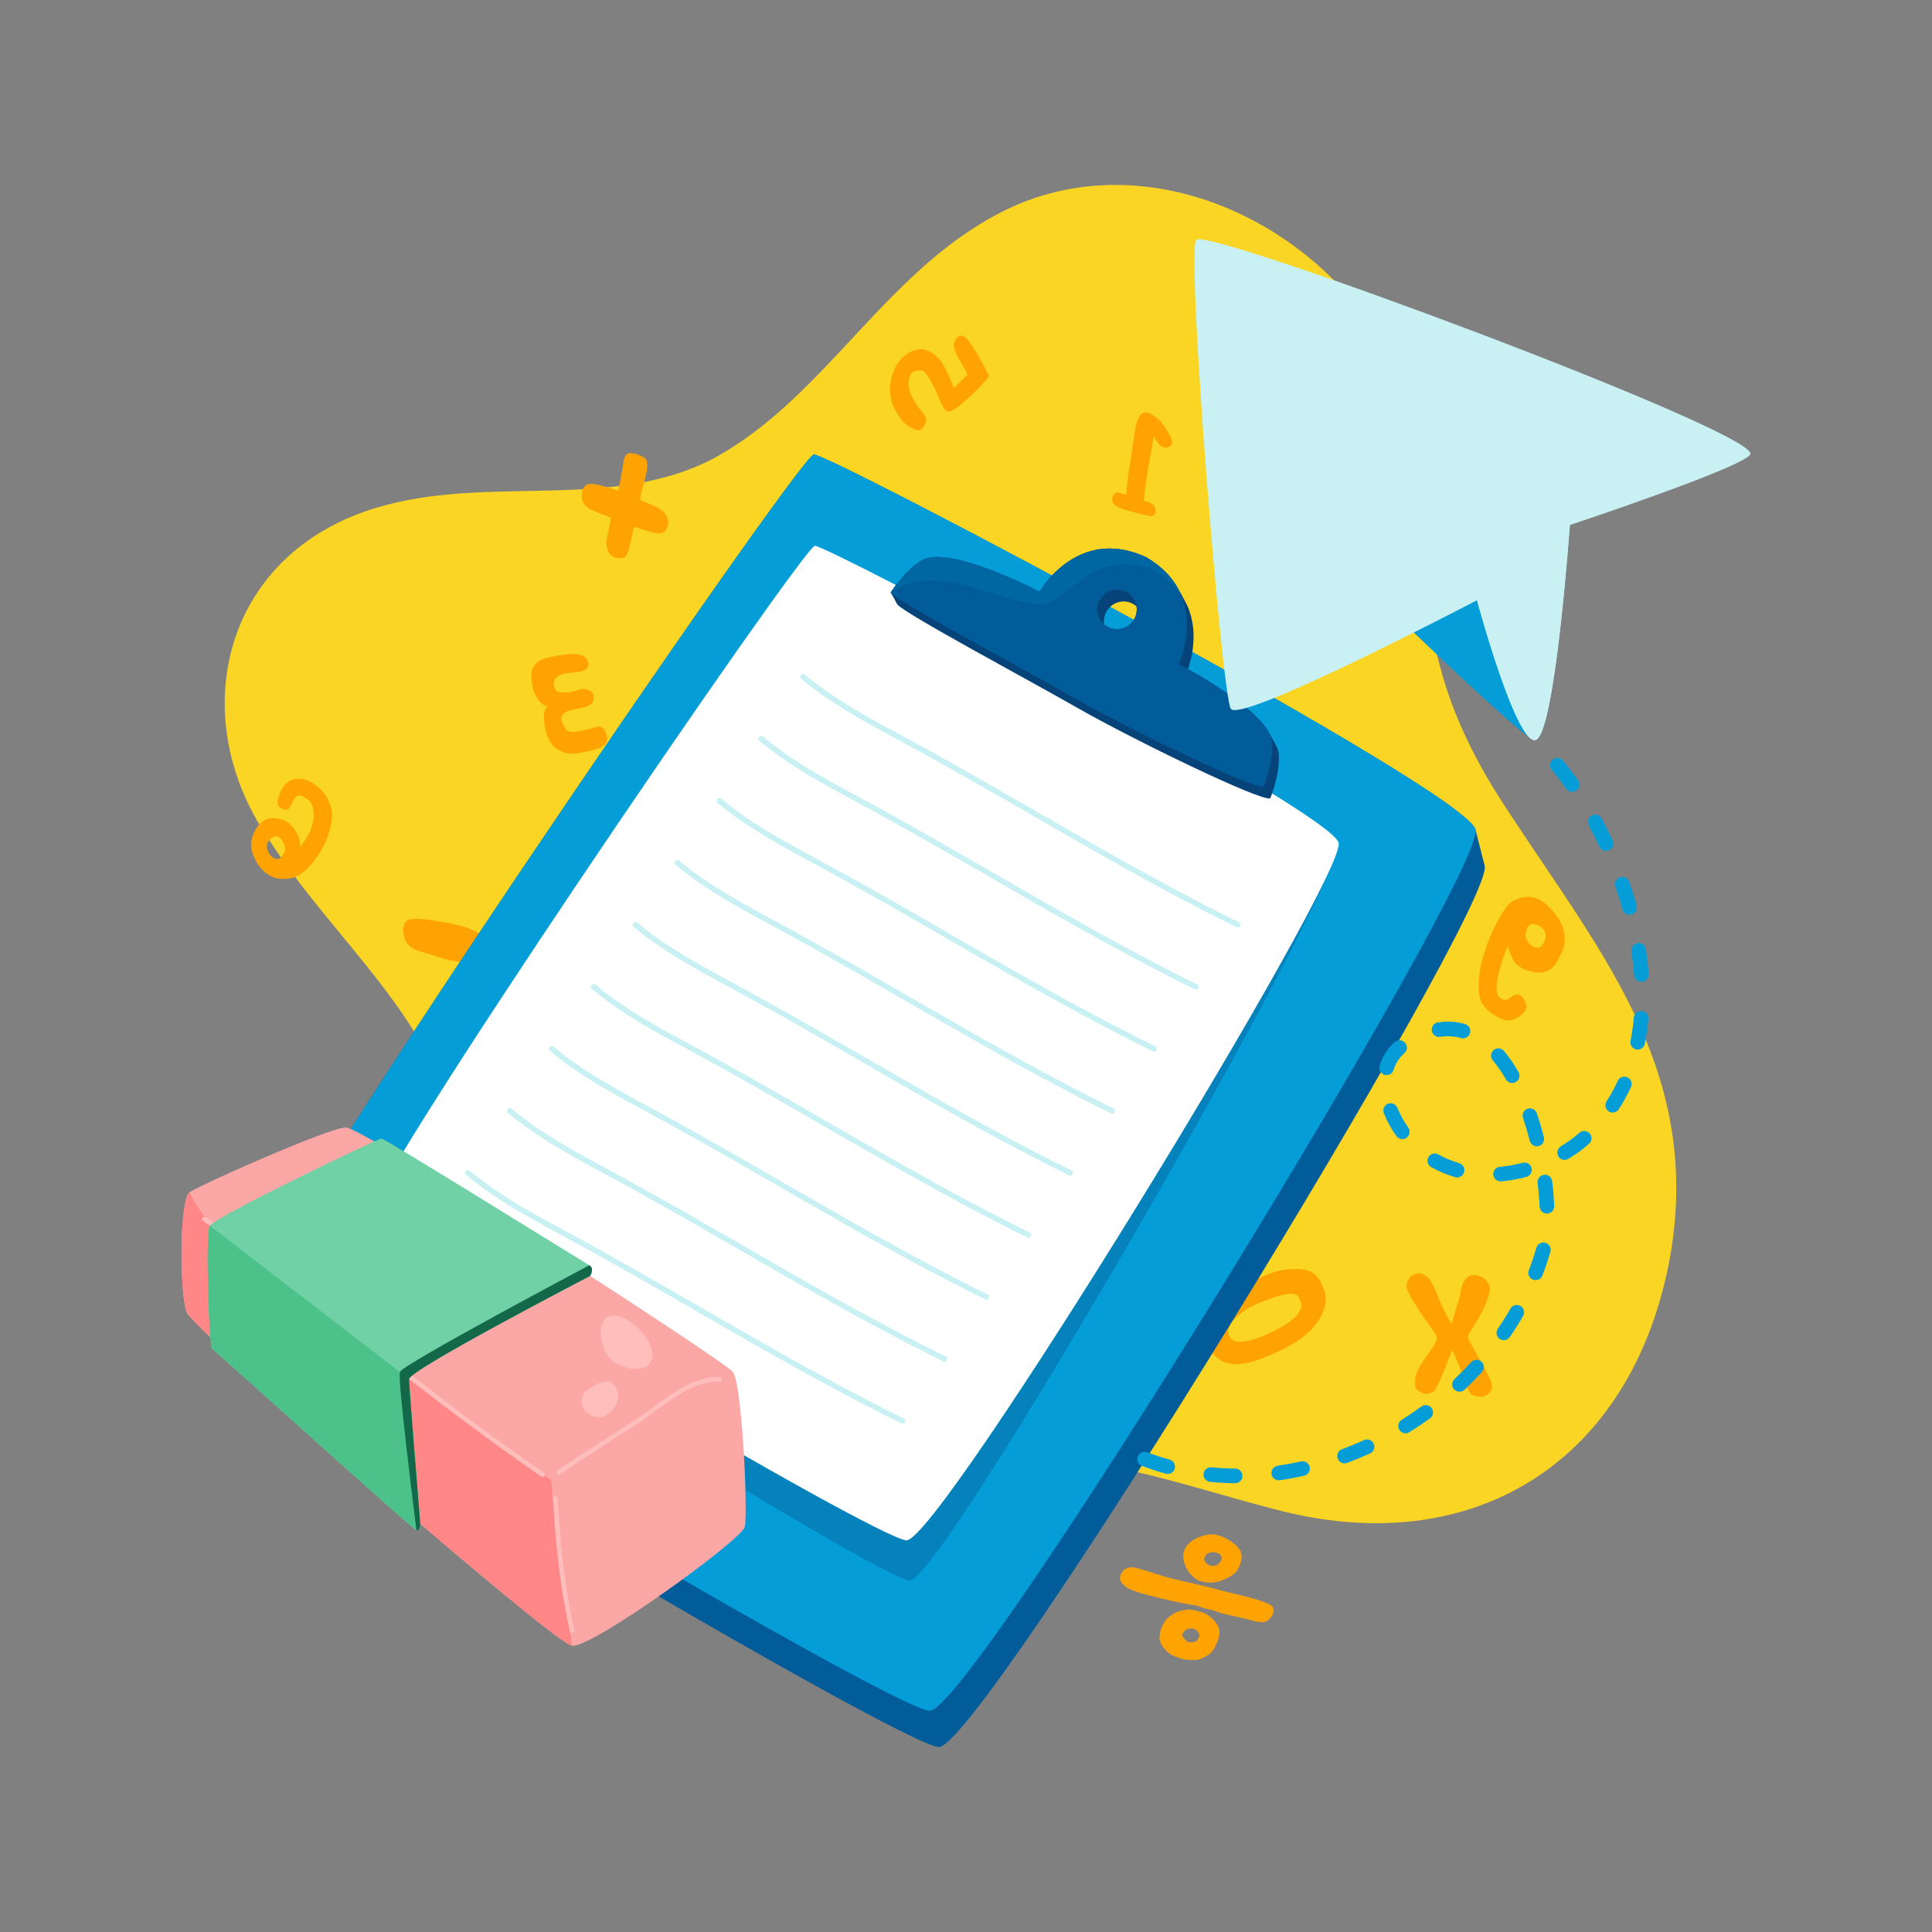 <?xml version="1.0" encoding="UTF-8"?>
<svg xmlns="http://www.w3.org/2000/svg" version="1.1" viewBox="0 0 500 500">
  <rect x="0" y="0" width="500" height="500" fill="#808080" stroke="none"/>
  <!-- Generator: Adobe Illustrator 29.4.0, SVG Export Plug-In . SVG Version: 2.1.0 Build 152)  -->
  <g isolation="isolate">
    <g id="OBJECTS">
      <g>
        <path d="M69.27,216.79c18.01,28.02,43.41,46.24,50.33,80.6,6.85,33.95,10.11,67.7,36.71,93.01,21.17,20.14,50.09,25.9,73.78,6.28,34.79-29.66,59.31-16.65,99.31-6.22,51.54,14.01,93.29-12.04,102.87-65.46,8.5-49.3-19.57-80.15-44.35-118.75-10.17-16.07-16.86-32.63-18.36-52.2-2.43-17.36.18-35.85-5.41-51.94-14.36-40.06-62.63-66.4-102.2-48.57-32.48,14.97-47.83,49.61-78.08,65.52-28.21,14.16-62.37,2.29-92.33,14.41-34.69,14.03-42.75,53.07-22.27,83.31Z" fill="#fad524"/>
        <g>
          <path d="M302.99,113.13c.27.58.38,1.09.31,1.52-.07.44-.32.78-.74,1.01-.43.23-.87.28-1.29.15-1-.3-1.89-1.28-2.65-2.96-.87,4.65-1.53,8.51-1.98,11.58-.42,2.9-.64,4.61-.64,5.13.3.07.57.14.81.22,1.15.34,1.84.85,2.07,1.53.15.47.2.88.15,1.23-.14.9-.77,1.23-1.9.96-2.94-.7-5.16-1.29-6.67-1.8-1.37-.47-2.23-1.06-2.54-1.8,0-.05-.03-.15-.06-.29-.09-.57.02-1.1.37-1.59.36-.5.8-.68,1.32-.54.72.2,1.37.39,1.95.58,0-1.2.23-3.38.7-6.53l1.33-8.82c.44-2.91.97-4.7,1.59-5.35.55-.59,1.21-.77,1.98-.54,1.13.34,2.29,1.18,3.46,2.53.97,1.16,1.78,2.42,2.42,3.79Z" fill="#ffa303"/>
          <path d="M137.73,177.08c-.35-1.77-.28-3.18.18-4.21.54-1.16,1.63-1.99,3.24-2.52.87-.27,2.28-.55,4.23-.83,1.66-.23,2.91-.31,3.74-.24,1.64.14,2.64.76,3,1.87.36,1.05.06,1.81-.87,2.28-.51.26-1.47.47-2.88.62-1.59.18-2.64.36-3.15.54-.43.16-.89.46-1.39.91-.52.65-.65,1.4-.38,2.26.06.2.15.41.26.64.29.57,1.1.85,2.43.81,1.35-.04,2.48-.24,3.37-.6.3-.12.56-.21.8-.25.68-.11,1.31-.06,1.89.15.7.25,1.15.67,1.35,1.28.08.28.12.61.12.97-.03,1.05-.79,1.8-2.29,2.25-1.25.27-2.5.53-3.76.79-1.94.58-2.68,1.57-2.23,3,.13.41.48,1.03,1.03,1.86.34.52,1.03.77,2.08.74.46,0,1.19-.11,2.18-.32.91-.17,2.1-.47,3.57-.9.14-.06.28-.1.42-.12,1.03-.18,1.77.45,2.23,1.87.09.28.17.61.23.98.22,1.25-.77,2.25-2.94,3.01-1.07.35-2.72.7-4.94,1.05-1.89.29-3.63-.12-5.21-1.2-1.14-.8-1.99-2.08-2.56-3.85-.22-.67-.4-1.46-.54-2.36-.4-2.48-.12-4.09.83-4.84-.8.01-1.58-.48-2.35-1.48-.58-.77-1.01-1.6-1.3-2.49-.12-.38-.25-.94-.4-1.68Z" fill="#ffa303"/>
          <path d="M251.87,89.98c.9,1.37,1.62,2.56,2.17,3.59l1.28,2.39c.16.23.38.69.64,1.39-.83,1.12-1.66,2.08-2.48,2.88-1.32,1.31-2.29,2.24-2.9,2.78-1.03.93-1.83,1.62-2.39,2.07-.51.42-1.19.85-2.07,1.29-.68.34-1.28.1-1.84-.7-.23-.33-.42-.69-.6-1.09l-1.49-3.47c-.62-1.31-1.2-2.39-1.76-3.26-.59-.92-1.08-1.49-1.46-1.75-.45-.31-1.15-.32-2.11-.06-.32.09-.58.22-.78.41-.48.44-.77,1.14-.88,2.12-.16,1.43.16,2.87.97,4.34.89,1.62,1.54,2.64,1.95,3.1.56.62,1.01,1.22,1.35,1.81.35.63.3,1.36-.17,2.2-.22.39-.43.68-.66.89-.27.25-.55.39-.83.43-.62,0-1.53-.35-2.7-1.05-.79-.48-1.57-1.26-2.33-2.36-.41-.6-.81-1.26-1.19-1.99-1.08-2.08-1.46-4.36-1.13-6.84.32-2.49,1.28-4.59,2.88-6.29,1.49-1.59,3.22-2.4,5.17-2.44,2.09.31,3.81,1.42,5.13,3.32.28.41.52.81.73,1.19,1.19,2.24,2.01,4.09,2.44,5.57.52-.47,1.69-1.65,3.55-3.52-.24-.61-.75-1.58-1.53-2.89-.79-1.31-1.33-2.35-1.61-3.1-.32-.83-.44-1.52-.35-2.06.08-.54.42-1.08,1.02-1.64.67-.61,1.39-.5,2.2.33.45.46,1.05,1.27,1.81,2.42Z" fill="#ffa303"/>
          <path d="M83.01,220.25c-1.77,2.95-3.63,5.01-5.57,6.18-.54.32-1.05.55-1.51.69-2.03.53-3.81.48-5.35-.15-.84-.35-1.71-.94-2.59-1.78-.89-.84-1.67-2.03-2.33-3.57-1.01-2.32-.85-4.63.47-6.93.14-.26.3-.5.48-.74,1.49-2.1,3.61-2.72,6.34-1.87.66.21,1.27.54,1.85.98.84.66,1.53,1.53,2.08,2.63.9,1.81,1.07,3.1.52,3.86.89-1.15,1.63-2.23,2.2-3.21.48-.84.84-1.64,1.07-2.4.79-2.5.71-4.57-.24-6.21-.17-.31-.44-.6-.79-.87-.34-.26-.81-.52-1.41-.77-.94-.38-1.67-.11-2.18.78-.11.18-.23.46-.39.84-.16.38-.29.66-.4.84-.4.69-.82,1.02-1.27,1-.67-.04-1.29-.32-1.86-.86-.58-.53-.41-1.8.5-3.81.08-.18.22-.43.4-.74.88-1.54,2.03-2.38,3.45-2.54,1.68-.18,3.24.22,4.68,1.22,1.19.82,2.14,1.69,2.83,2.62.72.98,1.29,2.19,1.69,3.62.42,1.55.3,3.51-.38,5.9-.56,1.94-1.31,3.71-2.27,5.31ZM70.43,216.81c-.49.34-.85.72-1.09,1.14-.24.42-.33.85-.25,1.31.19,1.14.64,1.99,1.38,2.56,1.09.84,2.03.63,2.83-.64.64-1.02.59-2.19-.17-3.49-.23-.4-.48-.7-.77-.92-.59-.47-1.23-.45-1.93.03Z" fill="#ffa303"/>
          <path d="M404.86,241.56c.17,1.36.11,2.55-.18,3.59-.2.67-.69,1.76-1.47,3.28-1.34,2.59-3.4,3.65-6.15,3.18-1.62-.27-2.92-.77-3.89-1.49-.73-.54-1.27-1.16-1.62-1.86-.86-1.72-1.29-2.87-1.28-3.43-.78,1.43-1.57,3.76-2.36,6.96-.85,3.45-.8,5.57.18,6.37.7.56,1.35.75,1.94.55.23-.06.71-.38,1.45-.94.74-.56,1.48-.57,2.21-.02.44.33.85,1.04,1.23,2.12.18.53.13,1.04-.16,1.58-.16.31-.44.65-.82.98-1.27,1.18-2.5,1.73-3.71,1.66-1.04-.05-2.35-.59-3.92-1.63-1.81-1.18-2.92-2.64-3.35-4.39-.33-1.28-.36-3.25-.08-5.9.27-2.56,1.14-5.65,2.6-9.27.74-1.82,1.5-3.45,2.28-4.88.71-1.29,1.43-2.42,2.16-3.39,1.08-1.41,2.71-2.25,4.87-2.5,1.63-.18,3.22.3,4.78,1.46.67.49,1.25,1.02,1.77,1.59,2.08,2.27,3.26,4.41,3.52,6.41ZM399.09,244.62c.22-.28.4-.54.53-.78.39-.7.52-1.4.41-2.1-.11-.7-.48-1.27-1.09-1.72-.36-.27-.78-.5-1.24-.69-1.09-.45-1.89-.2-2.4.75-.1.18-.19.41-.27.69-.47,1.53-.09,2.78,1.11,3.75,1.23.99,2.23,1.03,2.96.1Z" fill="#ffa303"/>
          <path d="M341.74,340.91c-1.62,2.99-4.65,5.64-9.04,7.94-1.99,1.04-4.11,1.97-6.36,2.81-2.77,1.03-5.12,1.5-7.03,1.39-2.46-.14-4.38-1.23-5.79-3.27-.29-.44-.54-.93-.74-1.49-.51-1.41-.64-3.11-.43-5.12.31-2.79,2.96-5.84,7.94-9.17,1.54-1.03,3.05-1.93,4.53-2.71,3.07-1.61,5.82-2.51,8.23-2.75,2.86-.27,4.94-.08,6.23.58,1.57.8,2.74,2.51,3.51,5.13.61,2.04.26,4.27-1.05,6.67ZM330.08,344.25c4.33-2.14,6.58-4.31,6.76-6.51-.36-1.44-.81-2.32-1.37-2.64-.89-.52-2.82-.3-5.82.68-2.33.78-4.3,1.59-5.89,2.42-1.63.86-3.01,1.85-4.11,3-1.61,1.63-2.12,3.15-1.5,4.55,1.05,2.42,5.04,1.93,11.94-1.49Z" fill="#ffa303"/>
          <path d="M310.79,409.23c-.75-.22-1.42-.61-2.04-1.19-.75-.69-1.3-1.38-1.64-2.06-1.27-2.54-1.17-4.63.32-6.26,1.1-1.21,2.71-2.04,4.81-2.5.56-.14.97-.18,1.23-.14,1.61,0,3.3.62,5.08,1.83,1.42.98,2.28,1.89,2.57,2.74.31.85.28,1.85-.12,3.04-.39,1.18-.96,2.07-1.73,2.68-.62.5-1.56,1.01-2.82,1.54-1.78.77-3.67.87-5.67.31ZM312.68,404.9c.57.39,1.34.44,2.29.13.22-.16.44-.36.64-.58.62-.68.71-1.34.28-2-.09-.2-.5-.43-1.25-.67-.38-.11-.82-.11-1.35.01-.53.11-.92.3-1.16.58-.12.13-.2.26-.24.42-.12.24-.21.44-.25.61-.05.16,0,.35.12.59.02.08.14.25.34.5.13.09.22.16.29.24.08.06.19.11.3.17ZM328.14,419.39c-.57.36-1.31.49-2.23.4-.46-.05-1.21-.23-2.25-.51-.93-.26-2.47-.63-4.61-1.08-1.89-.39-3.37-.81-4.47-1.23-.6-.22-1.5-.46-2.69-.69-.87-.27-1.59-.51-2.15-.73-2.76-.43-5.92-1.08-9.47-1.93-4.71-1.13-7.6-2.05-8.65-2.78-2-1.37-2.31-2.81-.92-4.33.72-.79,1.81-1.05,3.28-.79.26.06,1.4.4,3.46,1.03,3.12,1,4.8,1.51,5.01,1.57,2.63.65,4.89,1.16,6.78,1.57,2.24.49,4.47,1.05,6.7,1.69,2.25.56,4.49,1.12,6.74,1.67,3.24.83,5.34,1.56,6.29,2.22.52.35.73.88.62,1.59-.08.59-.34,1.14-.79,1.64l-.63.69ZM303.77,428.52c-.92-.33-1.75-.97-2.52-1.93-.77-.96-1.16-1.89-1.17-2.77,0-.89.22-1.86.67-2.91.5-1.12,1.11-1.96,1.86-2.51.9-.69,1.61-1.11,2.11-1.28,1.58-.49,2.78-.67,3.58-.54,1.99.33,3.46.81,4.41,1.47,1.21.84,2.12,1.91,2.7,3.2.37.79.24,1.99-.38,3.62-.62,1.64-1.33,2.73-2.11,3.29-.66.36-1.17.63-1.53.84-.57.41-1.39.6-2.45.6-1.64-.02-2.68-.12-3.13-.29-1.09-.42-1.78-.68-2.05-.77ZM307.32,424.84c.29.17.75.22,1.39.14.64-.06.99-.24,1.07-.5.28-.31.5-.67.64-1.08.05-.27-.02-.53-.2-.77-.18-.33-.41-.6-.72-.81-.36-.24-.76-.37-1.21-.39-.85-.02-1.56.36-2.11,1.15-.17.32-.21.58-.14.75.31.66.74,1.16,1.29,1.51Z" fill="#ffa303"/>
          <path d="M366.22,358.59c-.02-.65,0-1.3.05-1.96.09-.91.64-2.17,1.63-3.76.36-.57,1.15-1.73,2.41-3.46.69-.97,1.17-1.84,1.44-2.59.08-.22.11-.46.08-.71-.04-.42-.48-1.19-1.32-2.33-.58-.78-1.15-1.57-1.73-2.34-1.37-2.06-2.53-3.87-3.49-5.42-.14-.36-.44-.94-.88-1.75-.21-.36-.33-.74-.37-1.17-.06-.6.08-1.23.43-1.88.56-1.06,1.41-1.62,2.56-1.68,1.29-.07,2.46.72,3.49,2.41.43.7,1.06,2.1,1.9,4.2.84,2.1,1.92,4.26,3.24,6.49.96-3.3,1.51-5.13,1.65-5.47.29-.78.51-1.62.64-2.51.49-3.18,1.68-4.73,3.59-4.65,1.24.05,2.27.51,3.08,1.37.58.58.9,1.24.97,1.97.04.36.01.73-.08,1.11-.12.66-.58,1.92-1.38,3.78-.4.96-.97,2.07-1.73,3.32-.66,1.06-1.31,2.12-1.97,3.2-.34.57-.49,1.03-.46,1.38.03.29.21.74.54,1.33l2.31,4.14c1.36,2.43,2.3,4.21,2.82,5.31.27.55.42,1.05.46,1.52.1.89-.17,1.63-.79,2.21-.62.58-1.38.85-2.27.81-1.55-.07-2.55-.57-2.97-1.52-1.14-2.88-1.97-5.06-2.46-6.54-.37-.87-.96-2.18-1.76-3.93-.21.36-.48.97-.8,1.84-1.34,3.7-2.53,6.46-3.56,8.27-.29.55-.81.9-1.57,1.05-.74.16-1.34.14-1.77-.07-1.26-.61-1.91-1.27-1.94-1.97Z" fill="#ffa303"/>
          <path d="M104.56,242.3c-.14-.72-.21-1.32-.2-1.81.02-.86.25-1.53.73-2.05.7-.76,2.98-.85,6.87-.26,4.11.63,7.06,1.27,8.89,1.91,4.25,1.51,6.34,3.72,6.28,6.64-.03,2-1.49,2.89-4.36,2.68-3.17-.24-5.8-.67-7.87-1.29-1.17-.37-3.31-1.03-6.43-1.98-2.22-.66-3.51-1.94-3.9-3.85Z" fill="#ffa303"/>
          <path d="M165.9,118c.7.31,1.15.65,1.37,1,.3.75.32,1.76.08,3.01-.17.9-.34,1.68-.53,2.35-.16.53-.41,1.49-.79,2.89-.23.93-.34,1.65-.34,2.17,2.68,1.08,4.31,1.8,4.89,2.16,1.83,1.15,2.6,2.58,2.29,4.3-.34,1.87-1.54,2.54-3.62,1.99-.64-.16-2.37-.66-5.17-1.48-.04.18-.1.43-.19.76-.09.32-.15.57-.18.75-.66,3.4-1.2,5.38-1.65,5.94-.19.18-.4.37-.62.57.02,0-.25.02-.81.04-.56.03-.99.01-1.26-.06-.64-.22-1.17-.58-1.62-1.09-.6-.94-.88-2-.84-3.18l.33-1.69c.14-.76.25-1.28.33-1.56l.56-2.88c-.88-.33-2.48-.97-4.82-1.93-1.78-.75-2.7-1.93-2.75-3.56-.01-.47.02-.87.08-1.2.16-.87.56-1.48,1.18-1.85.87-.51,3.24-.12,7.06,1.19l1.14.39.74-3.87c.14-.7.36-1.98.66-3.86.25-1.44.86-2.13,1.83-2.04,1.17.11,2.05.35,2.62.74Z" fill="#ffa303"/>
        </g>
        <path d="M210.62,117.62c3.88-.3,168.69,86.85,171.23,97.07.19.78,2.17,8.53,2.38,9.38,2.71,10.96-130.82,228.99-141.32,228.06-10.49-.92-172.52-96.97-176.51-103.61-.33-.55-2.04-8.81-2.38-9.38-3.99-6.64,142.72-221.22,146.6-221.52Z" fill="#025c99"/>
        <path d="M381.85,214.69c2.7,10.96-130.83,228.99-141.32,228.06-10.49-.93-172.52-96.98-176.51-103.61-3.99-6.64,142.72-221.22,146.6-221.52,3.88-.3,168.69,86.85,171.23,97.07Z" fill="#059dd8"/>
        <path d="M345.23,220.4c2.14,8.68-101.56,189.36-109.87,188.63-8.3-.73-136.93-81-140.09-86.25-3.16-5.26,113.34-170.89,116.42-171.12,3.08-.24,131.54,60.65,133.54,68.75Z" fill="#054379" mix-blend-mode="multiply" opacity=".3"/>
        <path d="M346.43,218.11c2.15,8.68-103.56,181.27-111.87,180.53-8.31-.73-136.57-76.76-139.73-82.02-3.16-5.26,112.98-175.12,116.05-175.36,3.07-.24,133.54,68.75,135.54,76.84Z" fill="#fff"/>
        <path d="M329.06,381.47c-.14-1.03.57-1.99,1.6-2.14,2.01-.29,4.05-.66,6.04-1.11,1.02-.23,2.03.41,2.26,1.43.23,1.02-.41,2.03-1.43,2.26-2.09.47-4.23.87-6.34,1.17-.04,0-.08.01-.12.01-.98.08-1.87-.63-2.01-1.62ZM319.61,383.85c-2.17-.02-4.34-.14-6.45-.35-1.04-.1-1.8-1.03-1.69-2.07.11-1.04,1.03-1.79,2.07-1.69,2,.2,4.06.31,6.12.33,1.04,0,1.88.86,1.87,1.91-.01.99-.78,1.79-1.74,1.86-.06,0-.11,0-.17,0ZM346.2,377.49c-.36-.98.14-2.07,1.11-2.43,1.91-.71,3.83-1.51,5.69-2.36.95-.43,2.07-.02,2.51.93.43.95.02,2.07-.93,2.5-1.95.89-3.95,1.72-5.94,2.47-.18.06-.35.1-.52.11-.82.07-1.61-.41-1.92-1.22ZM301.71,381.39c-2.07-.57-4.14-1.25-6.15-2.01-.97-.37-1.47-1.46-1.1-2.44.38-.98,1.46-1.46,2.44-1.09,1.9.72,3.85,1.36,5.8,1.9,1.01.28,1.6,1.31,1.33,2.32-.22.79-.9,1.32-1.67,1.38-.22.02-.43,0-.65-.06ZM362.16,370.04c-.55-.88-.28-2.05.6-2.6,1.74-1.09,3.46-2.25,5.11-3.44.85-.62,2.03-.43,2.64.42.62.85.43,2.03-.42,2.64-1.72,1.25-3.52,2.46-5.33,3.59-.27.17-.56.26-.85.28-.69.05-1.37-.26-1.75-.88ZM376.34,359.59c-.72-.76-.68-1.95.08-2.67,1.49-1.41,2.94-2.88,4.32-4.39.7-.77,1.9-.82,2.67-.12.77.71.82,1.9.12,2.67-1.44,1.57-2.96,3.11-4.51,4.58-.33.31-.74.48-1.15.51-.55.04-1.11-.15-1.52-.59ZM388.11,346.51c-.86-.59-1.07-1.77-.48-2.63,1.16-1.7,2.27-3.45,3.28-5.2.52-.9,1.67-1.22,2.57-.7.91.52,1.22,1.68.7,2.58-1.05,1.84-2.21,3.67-3.44,5.45-.34.49-.86.77-1.41.82-.42.03-.85-.07-1.21-.33ZM396.74,331.18c-.97-.38-1.46-1.47-1.08-2.44.74-1.91,1.39-3.86,1.95-5.81.29-1,1.33-1.58,2.34-1.3,1,.29,1.58,1.33,1.29,2.33-.59,2.05-1.28,4.11-2.06,6.13-.27.7-.91,1.15-1.62,1.2-.27.02-.55-.02-.82-.12ZM400.42,314.08c-1.04.04-1.92-.77-1.97-1.81-.03-.84-.08-1.7-.15-2.58-.09-1.15-.21-2.34-.36-3.55-.12-1.03.61-1.98,1.65-2.1,1.05-.16,1.98.61,2.11,1.64.16,1.26.28,2.51.37,3.72.07.92.12,1.83.16,2.71.04,1.02-.73,1.88-1.74,1.96-.02,0-.05,0-.07,0ZM386.46,304.01c-.09-1.04.68-1.95,1.72-2.04,1.94-.17,3.92-.52,5.87-1.04,1.02-.27,2.05.33,2.31,1.34.27,1.01-.33,2.04-1.33,2.31-2.17.58-4.36.96-6.52,1.15,0,0-.01,0-.02,0-1.03.08-1.94-.69-2.03-1.72ZM376.59,304.64c-2.18-.63-4.26-1.5-6.2-2.59-.91-.51-1.23-1.66-.72-2.57.51-.91,1.67-1.23,2.57-.72,1.68.95,3.49,1.71,5.39,2.26,1,.29,1.57,1.34,1.29,2.34-.22.78-.9,1.3-1.67,1.36-.22.02-.44,0-.67-.07ZM403.31,299.28c-.54-.89-.26-2.05.63-2.6,1.11-.67,2.19-1.42,3.2-2.18.55-.44,1.09-.89,1.61-1.34.78-.69,1.97-.61,2.66.17.69.78.62,1.98-.17,2.67-.57.5-1.15.99-1.79,1.49-1.14.87-2.33,1.68-3.55,2.42-.26.16-.55.24-.84.27-.68.05-1.38-.27-1.76-.9ZM395.9,295.24c-.52-2.03-1.11-4.02-1.75-5.9-.33-.99.2-2.06,1.18-2.4.99-.34,2.06.19,2.4,1.18.67,1.97,1.29,4.05,1.83,6.18.26,1.01-.35,2.04-1.36,2.3-.11.02-.22.04-.32.05-.9.07-1.74-.51-1.97-1.42ZM361.39,294.02c-1.32-1.84-2.41-3.83-3.25-5.9-.39-.97.08-2.07,1.04-2.46.97-.39,2.07.08,2.46,1.04.72,1.76,1.69,3.53,2.82,5.11.61.85.41,2.03-.44,2.64-.29.21-.62.32-.95.35-.64.05-1.28-.22-1.68-.78ZM416.34,287.62c-.87-.57-1.12-1.74-.56-2.61,1.08-1.65,2.05-3.43,2.89-5.27.43-.95,1.55-1.37,2.5-.93.95.43,1.37,1.56.93,2.5-.92,2.01-1.98,3.95-3.16,5.76-.33.52-.87.81-1.44.85-.4.03-.81-.06-1.17-.3ZM389.73,279.32c-1.07-1.85-2.21-3.5-3.39-4.9-.67-.8-.57-1.99.22-2.66.8-.67,1.99-.57,2.66.23,1.33,1.58,2.59,3.4,3.77,5.45.52.9.22,2.06-.69,2.58-.25.14-.52.23-.8.25-.7.05-1.41-.29-1.78-.94ZM358.32,278.15c-1-.3-1.57-1.35-1.28-2.35.71-2.4,2.03-4.46,3.94-6.11.79-.69,1.98-.6,2.66.19.68.79.6,1.98-.18,2.67-1.35,1.17-2.29,2.63-2.79,4.33-.23.78-.91,1.29-1.67,1.35-.22.02-.45,0-.68-.07ZM423.46,271.6c-1.02-.21-1.69-1.2-1.49-2.22.39-1.94.68-3.97.86-6.03.1-1.04,1.01-1.8,2.05-1.71,1.04.1,1.81,1.01,1.71,2.05-.2,2.19-.51,4.36-.92,6.43-.17.85-.88,1.45-1.71,1.51-.17.01-.34,0-.52-.03ZM378.12,268.64c-1.42-.4-2.89-.54-4.4-.43-.33.02-.68.07-1.02.12-1.03.16-1.99-.55-2.15-1.58-.16-1.03.55-2,1.58-2.15.42-.06.84-.11,1.25-.14,1.96-.19,3.91.03,5.76.56,1.01.28,1.59,1.33,1.3,2.33-.22.78-.9,1.31-1.67,1.37-.21.02-.44,0-.66-.06ZM424.92,254.08c-1.04.07-1.94-.71-2.02-1.75l-.03-.35c-.15-1.89-.36-3.83-.66-5.76-.16-1.03.56-2,1.59-2.15,1.04-.17,1.99.56,2.15,1.59.3,2.02.54,4.05.68,6.03l.03.37c.07,1.04-.7,1.94-1.74,2.02,0,0,0,0-.01,0ZM419.9,235.35c-.54-1.96-1.15-3.95-1.82-5.91-.34-.99.19-2.06,1.18-2.4.99-.34,2.06.19,2.4,1.18.7,2.03,1.33,4.09,1.89,6.13.28,1.01-.32,2.05-1.33,2.32-.12.03-.24.05-.35.06-.89.07-1.72-.5-1.97-1.38ZM413.93,219.12c-.87-1.87-1.8-3.73-2.77-5.53-.49-.92-.15-2.07.77-2.56.92-.5,2.06-.15,2.56.76,1.01,1.87,1.97,3.8,2.87,5.73.44.95.03,2.07-.92,2.51-.21.1-.43.15-.65.17-.76.06-1.52-.35-1.86-1.09ZM405.33,204.13c-1.21-1.72-2.46-3.36-3.73-4.89-.66-.8-.55-2,.25-2.66.8-.67,1.99-.55,2.66.25,1.33,1.6,2.64,3.32,3.91,5.13.6.85.4,2.03-.46,2.63-.29.2-.62.31-.94.34-.64.05-1.29-.23-1.69-.8Z" fill="#059dd8"/>
        <g>
          <path d="M232.21,156.42c1.97,2.42,33.17,19.1,47.06,27.02,13.88,7.92,46.99,24.03,49.47,23.17,0,0,2.53-6.07,2.22-11.33-.04-.61-.21-1.25-.49-1.9-.35-.81-2.13-3.93-2.62-4.68-3.96-5.98-15.39-12.75-20.39-15.53,1.04-3.03,2.62-9.54.02-15.93-.48-1.19-2.65-5.05-3.12-5.8-1.63-2.62-4.11-5.12-7.77-7.25-17.83-8.22-27.54,8.97-27.54,8.97,0,0-23.56-12.4-30.55-8.11-4.5,2.76-8,8.32-8,8.32.28.35,1.72,3.05,1.72,3.05ZM285.78,161.58c-.1-.58-.11-1.18.01-1.79.54-2.77,3.23-4.58,6-4.04.89.18,1.68.6,2.33,1.15.09.58.1,1.19-.02,1.8-.54,2.77-3.23,4.58-6,4.03-.9-.17-1.68-.59-2.33-1.15Z" fill="#054379"/>
          <path d="M230.49,153.37c1.97,2.42,33.17,19.1,47.06,27.02,13.88,7.92,46.99,24.04,49.47,23.17,0,0,2.54-6.06,2.22-11.33-.5-8.19-24.19-20.35-24.19-20.35,0,0,8.5-17.82-8.47-27.69-17.83-8.22-27.54,8.97-27.54,8.97,0,0-23.56-12.4-30.55-8.11-4.5,2.76-8,8.32-8,8.32ZM284.07,156.74c.55-2.77,3.23-4.58,6-4.04,2.76.54,4.57,3.23,4.03,6-.54,2.77-3.23,4.58-6,4.03-2.77-.54-4.58-3.22-4.04-5.99Z" fill="#025c99"/>
          <path d="M298.11,147.2c-15.13-4.74-20.59,6.92-27.54,8.97-7.58,2.23-27.44-12.01-40.09-2.8,0,0,3.5-5.56,8-8.32,6.99-4.29,30.55,8.11,30.55,8.11,0,0,9.7-17.19,27.54-8.97,5.01,2.92,7.79,6.52,9.24,10.16-1.63-2.58-4.09-5.04-7.7-7.15Z" fill="#0167a2"/>
        </g>
        <g>
          <path d="M397.27,191.53c-2.68.43-45.34-41.32-45.34-41.32l11.64-32.49,29.14,27.85,4.55,45.96Z" fill="#059dd8"/>
          <path d="M453.02,117.4c.16,2.9-46.75,18.48-46.75,18.48,0,0-3.88,55.26-9,55.65-5.13.4-15.01-36.2-15.01-36.2,0,0-61.32,32.13-63.73,28.09-2.41-4.04-11.53-117.91-8.96-121.34,2.56-3.44,143.08,48.83,143.45,55.32Z" fill="#c9f1f3"/>
          <path d="M406.27,135.88s-3.88,55.26-9,55.65c-5.13.4-15.01-36.2-15.01-36.2,0,0-71.54-90.71-70.64-91.4.9-.69,94.65,71.95,94.65,71.95Z" fill="#c9f1f3" mix-blend-mode="multiply"/>
          <path d="M398.2,146.39c3.29,4.14-.93,45.14-.93,45.14-5.13.4-15.01-36.2-15.01-36.2,0,0-71.54-90.71-70.64-91.4,0,0,83.3,78.32,86.59,82.46Z" fill="#c9f1f3" mix-blend-mode="multiply"/>
        </g>
        <g mix-blend-mode="multiply">
          <path d="M320.05,239.98c-20.5-10.06-40.21-21.64-59.99-33.03-9.34-5.37-18.71-10.68-28.19-15.79-8.51-4.58-17.08-9.25-24.5-15.49-.71-.6.22-1.69.93-1.09,7.65,6.43,16.53,11.16,25.28,15.88,9.52,5.13,18.92,10.49,28.29,15.89,19.39,11.16,38.7,22.48,58.79,32.34.83.41.21,1.7-.63,1.29h0Z" fill="#c9f1f3"/>
          <path d="M309.21,256.03c-20.51-10.06-40.21-21.64-59.99-33.03-9.34-5.38-18.71-10.68-28.19-15.79-8.51-4.58-17.07-9.25-24.5-15.49-.71-.6.23-1.69.93-1.09,7.65,6.43,16.53,11.16,25.28,15.88,9.52,5.13,18.91,10.49,28.29,15.89,19.39,11.16,38.7,22.49,58.79,32.35.83.41.21,1.7-.63,1.3h0Z" fill="#c9f1f3"/>
          <path d="M298.37,272.08c-20.5-10.06-40.2-21.64-59.99-33.03-9.34-5.37-18.7-10.68-28.19-15.79-8.5-4.58-17.07-9.25-24.49-15.49-.71-.6.23-1.69.93-1.09,7.65,6.43,16.53,11.16,25.28,15.88,9.52,5.13,18.91,10.49,28.28,15.89,19.39,11.16,38.7,22.48,58.8,32.34.83.41.2,1.7-.63,1.3h0Z" fill="#c9f1f3"/>
          <path d="M287.52,288.13c-20.5-10.06-40.2-21.64-59.98-33.03-9.34-5.37-18.71-10.68-28.19-15.79-8.51-4.58-17.07-9.25-24.5-15.49-.71-.6.23-1.69.94-1.09,7.65,6.43,16.52,11.16,25.28,15.88,9.53,5.13,18.92,10.49,28.29,15.89,19.39,11.16,38.7,22.48,58.8,32.34.83.41.2,1.7-.63,1.29h0Z" fill="#c9f1f3"/>
          <path d="M276.68,304.18c-20.51-10.06-40.21-21.64-59.99-33.03-9.33-5.38-18.7-10.68-28.19-15.79-8.5-4.58-17.07-9.25-24.5-15.49-.71-.6.22-1.69.93-1.09,7.65,6.43,16.52,11.16,25.28,15.88,9.52,5.13,18.91,10.49,28.29,15.89,19.38,11.16,38.7,22.49,58.79,32.35.83.41.21,1.71-.62,1.29h0Z" fill="#c9f1f3"/>
          <path d="M265.84,320.23c-20.51-10.06-40.21-21.64-59.99-33.03-9.33-5.38-18.7-10.68-28.19-15.79-8.5-4.58-17.07-9.25-24.5-15.49-.71-.6.23-1.69.94-1.09,7.65,6.43,16.52,11.16,25.28,15.88,9.52,5.13,18.92,10.49,28.29,15.89,19.39,11.16,38.7,22.49,58.8,32.35.83.41.2,1.71-.63,1.3h0Z" fill="#c9f1f3"/>
          <path d="M255,336.28c-20.5-10.06-40.2-21.64-59.99-33.03-9.34-5.38-18.7-10.68-28.19-15.79-8.5-4.58-17.07-9.25-24.49-15.49-.72-.6.22-1.69.93-1.09,7.65,6.43,16.52,11.16,25.28,15.88,9.52,5.13,18.91,10.49,28.28,15.89,19.39,11.16,38.7,22.48,58.8,32.35.83.41.21,1.71-.63,1.29h0Z" fill="#c9f1f3"/>
          <path d="M244.15,352.33c-20.5-10.06-40.2-21.64-59.98-33.03-9.34-5.38-18.71-10.68-28.2-15.79-8.5-4.58-17.07-9.25-24.5-15.49-.71-.6.22-1.69.93-1.09,7.65,6.43,16.53,11.16,25.28,15.88,9.52,5.13,18.91,10.49,28.29,15.89,19.38,11.16,38.7,22.48,58.79,32.34.83.41.21,1.71-.63,1.3h0Z" fill="#c9f1f3"/>
          <path d="M233.31,368.38c-20.51-10.06-40.21-21.64-59.99-33.03-9.34-5.37-18.71-10.68-28.19-15.79-8.5-4.58-17.07-9.25-24.5-15.49-.71-.6.23-1.69.93-1.09,7.65,6.43,16.53,11.16,25.28,15.88,9.52,5.13,18.91,10.49,28.29,15.89,19.38,11.16,38.7,22.48,58.79,32.34.83.41.2,1.71-.63,1.3h0Z" fill="#c9f1f3"/>
        </g>
        <g>
          <path d="M189.64,355.04c2.47,3.15,3.95,36.72,3.1,40.13-.85,3.41-39.61,31.46-44.68,30.74-5.07-.72-97.62-81.55-99.65-86.13-2.02-4.58-1.99-29.36.66-31.23,2.64-1.87,36.01-16.71,40.47-16.77,4.45-.07,97.8,60.32,100.11,63.26Z" fill="#fba7a6"/>
          <path d="M49.06,308.54c-2.64,1.88-2.68,26.66-.66,31.23,2.03,4.58,94.59,85.4,99.65,86.13,0,0-4.55-30.38-5.39-42.81,0,0-75.99-56.62-83.48-62.27-7.5-5.65-10.12-12.28-10.12-12.28Z" fill="#ff8787"/>
          <g>
            <path d="M144.26,380.57c7.53-5.22,15.42-9.9,22.95-15.1,5.6-3.87,11.68-9.32,18.92-9.1.77.02.87,1.23.1,1.2-7.52-.23-13.85,5.88-19.7,9.83-7.13,4.81-14.49,9.26-21.57,14.16-.64.45-1.32-.55-.68-.99Z" fill="#ffbdbb"/>
            <path d="M144.33,387.77c.62,11.43,1.76,22.85,4.28,34.03.17.75-.96,1.17-1.13.41-2.54-11.29-3.72-22.81-4.35-34.35-.04-.78,1.16-.87,1.2-.09Z" fill="#ffbdbb"/>
            <path d="M53.33,315.03c29.6,21.5,57.36,45.44,87.53,66.18.64.44-.15,1.35-.79.92-30.16-20.74-57.93-44.68-87.53-66.18-.63-.46.16-1.37.78-.92Z" fill="#ffbdbb"/>
          </g>
          <g>
            <path d="M152.73,330.21s-46.87,24.35-46.86,26.71c0,2.36,2.9,37.44,2.9,37.44,0,0-.05,1.86-.99,1.67-.94-.2-52.1-46.48-52.87-46.95-.76-.47-1.83-29.64-.6-31.86,1.23-2.21,43.5-22.62,44.44-22.56.93.06,52.32,31.97,53.77,32.79,1.45.82.22,2.76.22,2.76Z" fill="#6fd1a5"/>
            <path d="M105.87,356.92c0,2.36,2.9,37.44,2.9,37.44,0,0-.05,1.86-.99,1.67-.94-.2-52.1-46.48-52.87-46.95-.76-.47-1.83-29.64-.6-31.86l51.56,39.7Z" fill="#4dc18a"/>
            <path d="M103.48,355.07c.67-1.97,49.03-27.62,49.03-27.62,1.45.82.22,2.76.22,2.76,0,0-46.87,24.35-46.86,26.71,0,2.36,2.9,37.44,2.9,37.44,0,0-.05,1.86-.99,1.67,0,0-4.96-38.99-4.29-40.96Z" fill="#136849"/>
          </g>
          <g>
            <path d="M167.37,353.58c-2.21,1.6-7.29.16-9.15-1.56-1.91-1.76-3.28-6.32-2.6-8.8,2.41-8.82,18.1,5.77,11.75,10.36Z" fill="#ffbdbb"/>
            <path d="M154.35,366.74c-3.2-.42-5.32-4.61-2.57-6.81.78-.63,3.04-1.97,4.09-2.28.93-.27,1.67-.3,2.49.27,3.91,2.73.22,9.38-4.01,8.82Z" fill="#ffbdbb"/>
          </g>
        </g>
      </g>
    </g>
  </g>
</svg>